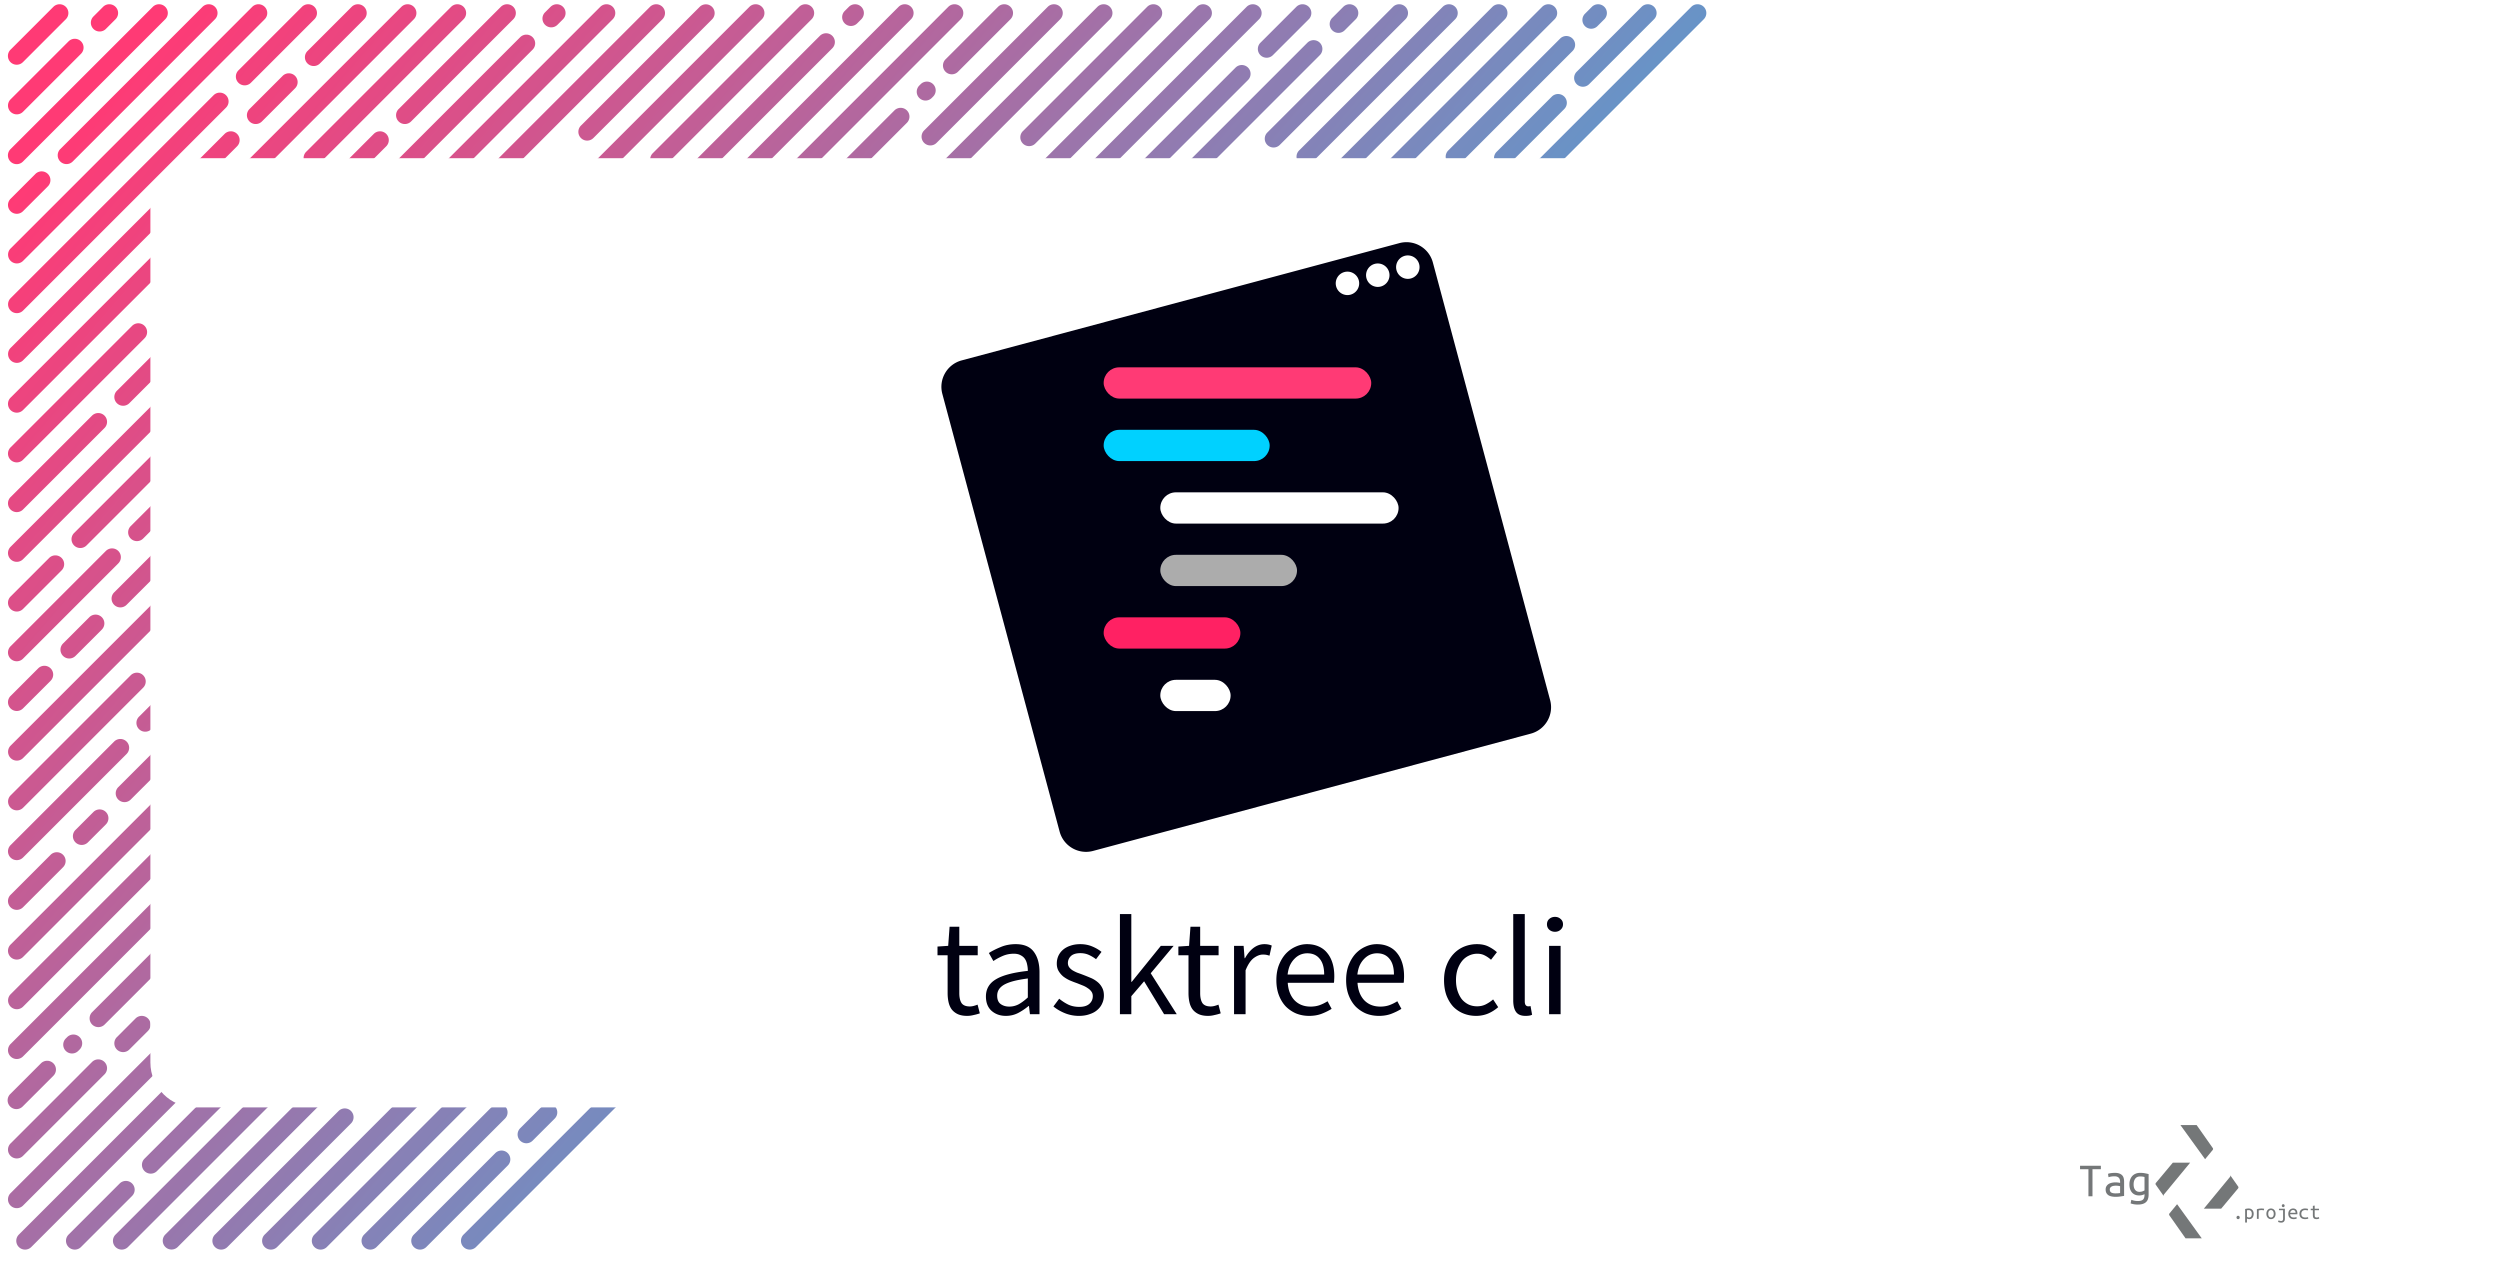 <svg width="1280" height="647" fill="none" xmlns="http://www.w3.org/2000/svg"><g clip-path="url(#a)"><g filter="url(#b)"><path d="M646.877 67.843a4.5 4.5 0 0 0 6.364 6.364L717.587 9.86a4.5 4.5 0 0 0-6.364-6.364l-64.346 64.347Z" fill="url(#c)"/><path d="M663.14 83.4a4.5 4.5 0 0 1 0-6.365l73.539-73.539a4.5 4.5 0 0 1 6.364 6.364L669.504 83.4a4.5 4.5 0 0 1-6.364 0Z" fill="url(#d)"/><path d="M3.41 76.328a4.5 4.5 0 1 0 6.363 6.364L82.606 9.86a4.5 4.5 0 0 0-6.364-6.364L3.41 76.328Z" fill="url(#e)"/><path d="M133.517 3.496a4.5 4.5 0 0 0-6.364 0L3.41 127.24a4.5 4.5 0 0 0 6.363 6.364L133.517 9.86a4.5 4.5 0 0 0 0-6.364Z" fill="url(#f)"/><path d="M45.836 8.446A4.5 4.5 0 0 0 52.2 14.81l4.95-4.95a4.5 4.5 0 1 0-6.364-6.364l-4.95 4.95Z" fill="url(#g)"/><path d="M25.33 3.496a4.5 4.5 0 0 1 6.364 6.364L9.774 31.78a4.5 4.5 0 1 1-6.364-6.363l21.92-21.92Z" fill="url(#h)"/><path d="M3.41 178.152a4.5 4.5 0 0 0 6.363 6.364L119.375 74.914a4.5 4.5 0 0 0-6.364-6.364L3.409 178.152Z" fill="url(#i)"/><path d="M3.41 108.148a4.5 4.5 0 0 1 0-6.364l12.727-12.728a4.5 4.5 0 1 1 6.364 6.364L9.773 108.148a4.5 4.5 0 0 1-6.363 0Z" fill="url(#j)"/><path d="M108.061 3.496a4.5 4.5 0 0 0-6.364 0L28.865 76.328a4.5 4.5 0 1 0 6.364 6.364L108.061 9.86a4.499 4.499 0 0 0 0-6.364Z" fill="url(#k)"/><path d="M120.082 36.023a4.5 4.5 0 0 0 6.364 6.364L158.973 9.86a4.5 4.5 0 0 0-6.364-6.364l-32.527 32.527Z" fill="url(#l)"/><path d="M3.41 57.236a4.5 4.5 0 0 1 0-6.364l29.698-29.698a4.5 4.5 0 0 1 6.364 6.364L9.773 57.236a4.5 4.5 0 0 1-6.363 0Z" fill="url(#m)"/><path d="M184.429 3.496a4.5 4.5 0 0 1 0 6.364l-22.628 22.628a4.5 4.5 0 0 1-6.364-6.364l22.628-22.628a4.5 4.5 0 0 1 6.364 0Z" fill="url(#n)"/><path d="M125.739 62.186a4.5 4.5 0 0 1 0-6.364l16.971-16.97a4.499 4.499 0 1 1 6.363 6.364l-16.97 16.97a4.5 4.5 0 0 1-6.364 0Z" fill="url(#o)"/><path d="M65.635 166.838a4.5 4.5 0 0 1 6.364 6.364L9.773 235.427a4.5 4.5 0 0 1-6.364-6.364l62.226-62.225Z" fill="url(#p)"/><path d="M3.41 286.339a4.5 4.5 0 0 1 0-6.364L264.331 19.053a4.5 4.5 0 0 1 6.364 6.364L9.773 286.339a4.5 4.5 0 0 1-6.364 0Z" fill="url(#q)"/><path d="M279.888 3.496a4.5 4.5 0 0 1 6.364 6.364l-2.828 2.829a4.5 4.5 0 0 1-6.364-6.364l2.828-2.829Z" fill="url(#r)"/><path d="M3.41 260.883a4.5 4.5 0 0 1 0-6.364L45.128 212.8a4.5 4.5 0 0 1 6.364 6.364l-41.72 41.719a4.499 4.499 0 0 1-6.364 0Z" fill="url(#s)"/><path d="M189.379 68.55a4.5 4.5 0 1 1 6.364 6.364L64.221 206.436a4.5 4.5 0 0 1-6.364-6.364L189.379 68.55Z" fill="url(#t)"/><path d="M235.34 3.496a4.499 4.499 0 0 0-6.363 0L154.73 77.743a4.5 4.5 0 0 0 6.364 6.363L235.34 9.86a4.499 4.499 0 0 0 0-6.364Z" fill="url(#u)"/><path d="M202.106 55.822a4.5 4.5 0 0 0 6.364 6.364L260.796 9.86a4.5 4.5 0 0 0-6.364-6.364l-52.326 52.326Z" fill="url(#v)"/><path d="M295.445 70.671a4.499 4.499 0 0 1 0-6.364l60.811-60.81a4.5 4.5 0 0 1 6.364 6.363l-60.811 60.811a4.5 4.5 0 0 1-6.364 0Z" fill="url(#w)"/><path d="M3.41 381.798a4.5 4.5 0 0 0 6.363 6.364L388.076 9.86a4.5 4.5 0 0 0-6.364-6.364L3.409 381.798Z" fill="url(#x)"/><path d="M424.138 18.346a4.5 4.5 0 0 0-6.364 0L69.17 366.949a4.5 4.5 0 0 0 6.364 6.364L424.138 24.71a4.5 4.5 0 0 0 0-6.364Z" fill="url(#y)"/><path d="M3.41 407.254a4.5 4.5 0 0 0 6.363 6.364L71.292 352.1a4.5 4.5 0 1 0-6.364-6.364L3.409 407.254Z" fill="url(#z)"/><path d="M56.443 309.674a4.5 4.5 0 0 1 0-6.364l19.091-19.092a4.5 4.5 0 1 1 6.364 6.364l-19.092 19.092a4.5 4.5 0 0 1-6.363 0Z" fill="url(#A)"/><path d="M107.354 48.751a4.5 4.5 0 1 1 6.364 6.364L9.773 159.06a4.5 4.5 0 0 1-6.363-6.364L107.354 48.751Z" fill="url(#B)"/><path d="M3.41 362.707a4.5 4.5 0 0 1 0-6.364L17.551 342.2a4.5 4.5 0 0 1 6.364 6.364L9.773 362.707a4.5 4.5 0 0 1-6.364 0Z" fill="url(#C)"/><path d="M52.2 282.096a4.5 4.5 0 0 1 6.364 6.364l-48.79 48.791a4.5 4.5 0 0 1-6.365-6.364l48.79-48.791Z" fill="url(#D)"/><path d="M3.41 311.795a4.5 4.5 0 0 1 0-6.364l19.799-19.799a4.5 4.5 0 0 1 6.363 6.364L9.773 311.795a4.5 4.5 0 0 1-6.364 0Z" fill="url(#E)"/><path d="M438.987 3.496a4.499 4.499 0 0 1 0 6.364l-2.121 2.122a4.5 4.5 0 0 1-6.364-6.364l2.121-2.122a4.5 4.5 0 0 1 6.364 0Z" fill="url(#F)"/><path d="M3.41 439.074a4.5 4.5 0 0 1 0-6.364l53.032-53.033a4.5 4.5 0 0 1 6.364 6.364L9.773 439.074a4.5 4.5 0 0 1-6.364 0Z" fill="url(#G)"/><path d="M30.28 329.473a4.499 4.499 0 1 0 6.364 6.363l13.434-13.435a4.5 4.5 0 1 0-6.363-6.364l-13.436 13.436Z" fill="url(#H)"/><path d="M413.531 3.496a4.5 4.5 0 0 0-6.364 0L332.214 78.45a4.5 4.5 0 0 0 6.364 6.364L413.531 9.86a4.499 4.499 0 0 0 0-6.364Z" fill="url(#I)"/><path d="M23.916 437.66a4.5 4.5 0 1 1 6.364 6.364L9.772 464.53a4.5 4.5 0 0 1-6.364-6.364l20.507-20.506Z" fill="url(#J)"/><path d="M36.644 431.296a4.5 4.5 0 0 1 0-6.364l9.192-9.192a4.5 4.5 0 0 1 6.364 6.364l-9.193 9.192a4.5 4.5 0 0 1-6.363 0Z" fill="url(#K)"/><path d="M58.564 403.012a4.5 4.5 0 0 0 6.364 6.364L464.443 9.86a4.5 4.5 0 0 0-6.364-6.364L58.564 403.012Z" fill="url(#L)"/><path d="M540.811 3.496a4.5 4.5 0 0 0-6.364 0l-63.286 63.286a4.5 4.5 0 1 0 6.364 6.364L540.811 9.86a4.5 4.5 0 0 0 0-6.364Z" fill="url(#M)"/><path d="M521.719 67.136a4.5 4.5 0 0 0 6.364 6.364l63.639-63.64a4.5 4.5 0 0 0-6.364-6.364l-63.639 63.64Z" fill="url(#N)"/><path d="M33.108 638.478a4.5 4.5 0 0 1 0-6.364l26.163-26.163a4.5 4.5 0 0 1 6.364 6.364l-26.163 26.163a4.5 4.5 0 0 1-6.364 0Z" fill="url(#O)"/><path d="M171.347 568.828a4.5 4.5 0 0 1 6.364 6.364l-63.286 63.286a4.5 4.5 0 0 1-6.364-6.364l63.286-63.286Z" fill="url(#P)"/><path d="M680.111 15.517a4.499 4.499 0 0 1 0-6.364l5.657-5.657a4.5 4.5 0 0 1 6.364 6.364l-5.657 5.657a4.5 4.5 0 0 1-6.364 0Z" fill="url(#Q)"/><path d="M157.559 557.161a4.5 4.5 0 0 1 6.364 6.364l-74.954 74.953a4.5 4.5 0 0 1-6.363-6.364l74.953-74.953Z" fill="url(#R)"/><path d="M815.875 13.396a4.5 4.5 0 0 1-6.364-6.364l3.536-3.536a4.5 4.5 0 0 1 6.364 6.364l-3.536 3.536Z" fill="url(#S)"/><path d="M739.508 77.035a4.5 4.5 0 1 0 6.364 6.364l57.275-57.275a4.5 4.5 0 0 0-6.364-6.364l-57.275 57.275Z" fill="url(#T)"/><path d="M184.429 638.478a4.499 4.499 0 0 1 0-6.364l65.761-65.761a4.5 4.5 0 0 1 6.364 6.364l-65.761 65.761a4.499 4.499 0 0 1-6.364 0Z" fill="url(#U)"/><path d="M764.256 77.743a4.5 4.5 0 0 0 6.364 6.364l28.285-28.285a4.5 4.5 0 0 0-6.364-6.364l-28.285 28.285Z" fill="url(#V)"/><path d="M870.322 9.86a4.5 4.5 0 0 0-6.364-6.364L235.34 632.114a4.5 4.5 0 0 0 6.364 6.364L870.322 9.86Z" fill="url(#W)"/><path d="M805.269 36.73a4.5 4.5 0 0 0 6.364 6.364L844.867 9.86a4.5 4.5 0 0 0-6.364-6.364L805.269 36.73Z" fill="url(#X)"/><path d="M3.218 566.545a4.5 4.5 0 0 1 0-6.364l15.748-15.748a4.5 4.5 0 0 1 6.364 6.364L9.582 566.545a4.5 4.5 0 0 1-6.364 0Z" fill="url(#Y)"/><path d="M3.41 591.809a4.5 4.5 0 0 0 6.363 0l41.72-41.719a4.5 4.5 0 1 0-6.364-6.364l-41.72 41.719a4.5 4.5 0 0 0 0 6.364Z" fill="url(#Z)"/><path d="M38.765 537.362a4.5 4.5 0 1 0-6.364-6.364l-.707.707a4.5 4.5 0 1 0 6.364 6.364l.707-.707Z" fill="url(#aa)"/><path d="M475.757 43.094a4.5 4.5 0 0 1 0 6.364l-.707.707a4.5 4.5 0 1 1-6.364-6.364l.707-.707a4.5 4.5 0 0 1 6.364 0Z" fill="url(#ab)"/><path d="M515.355 3.496a4.5 4.5 0 0 0-6.364 0l-26.87 26.87a4.5 4.5 0 1 0 6.364 6.364l26.87-26.87a4.5 4.5 0 0 0 0-6.364Z" fill="url(#ac)"/><path d="M67.403 521.452a4.5 4.5 0 0 1 6.364 6.364l-9.546 9.546a4.5 4.5 0 0 1-6.364-6.364l9.546-9.546Z" fill="url(#ad)"/><path d="M264.332 584.031a4.5 4.5 0 0 1 0-6.364l11.314-11.314a4.5 4.5 0 0 1 6.364 6.364l-11.314 11.314a4.5 4.5 0 0 1-6.364 0Z" fill="url(#ae)"/><path d="M251.604 590.395a4.5 4.5 0 0 1 6.364 6.364l-41.719 41.719a4.499 4.499 0 0 1-6.364 0 4.499 4.499 0 0 1 0-6.364l41.719-41.719Z" fill="url(#af)"/><path d="M3.41 540.897a4.5 4.5 0 0 1 0-6.364l73.539-73.539a4.5 4.5 0 0 1 6.364 6.364l-73.54 73.539a4.499 4.499 0 0 1-6.364 0Z" fill="url(#ag)"/><path d="M661.726 3.496a4.5 4.5 0 0 1 6.364 6.364l-18.385 18.385a4.5 4.5 0 1 1-6.364-6.364l18.385-18.385Z" fill="url(#ah)"/><path d="M209.885 3.496a4.5 4.5 0 0 0-6.364 0L3.409 203.608a4.499 4.499 0 0 0 0 6.363 4.499 4.499 0 0 0 6.364 0L209.885 9.861a4.5 4.5 0 0 0 0-6.365Z" fill="url(#ai)"/><path d="M337.164 3.496a4.5 4.5 0 0 0-6.364 0L64.928 269.368a4.5 4.5 0 1 0 6.364 6.364L337.164 9.86a4.5 4.5 0 0 0 0-6.364Z" fill="url(#aj)"/><path d="M35.936 279.268a4.5 4.5 0 0 1 0-6.364L305.344 3.496a4.5 4.5 0 0 1 6.364 6.364L42.3 279.268a4.5 4.5 0 0 1-6.364 0Z" fill="url(#ak)"/><path d="M3.41 489.986a4.5 4.5 0 0 1 0-6.364L483.534 3.496a4.5 4.5 0 0 1 6.364 6.364L9.773 489.986a4.5 4.5 0 0 1-6.364 0Z" fill="url(#al)"/><path d="M3.41 509.078a4.5 4.5 0 0 0 6.363 6.364L462.322 62.893a4.5 4.5 0 0 0-6.364-6.364L3.409 509.078Z" fill="url(#am)"/><path d="M45.195 518.204a4.5 4.5 0 1 0 6.364 6.364L566.266 9.86a4.499 4.499 0 0 0 0-6.364 4.499 4.499 0 0 0-6.363 0L45.195 518.204Z" fill="url(#an)"/><path d="M9.773 617.265a4.5 4.5 0 0 1-6.364-6.364L610.814 3.496a4.5 4.5 0 0 1 6.364 6.364L9.773 617.265Z" fill="url(#ao)"/><path d="M636.27 3.496a4.5 4.5 0 0 1 6.364 6.364L14.016 638.478a4.5 4.5 0 0 1-6.364-6.364L636.27 3.496Z" fill="url(#ap)"/><path d="M71.999 599.587a4.5 4.5 0 0 1 0-6.364L630.613 34.609a4.5 4.5 0 1 1 6.364 6.364L78.363 599.587a4.499 4.499 0 0 1-6.364 0Z" fill="url(#aq)"/><path d="M57.15 638.478a4.5 4.5 0 0 0 6.364 0L673.747 28.245a4.5 4.5 0 0 0-6.364-6.364L57.15 632.114a4.5 4.5 0 0 0 0 6.364Z" fill="url(#ar)"/><path d="M762.135 3.496a4.5 4.5 0 0 1 6.364 6.364L139.881 638.478a4.5 4.5 0 0 1-6.364-6.364L762.135 3.496Z" fill="url(#as)"/><path d="M793.955 3.496a4.5 4.5 0 0 0-6.364 0L158.973 632.114a4.5 4.5 0 0 0 6.364 6.364L793.955 9.86a4.5 4.5 0 0 0 0-6.364Z" fill="url(#at)"/></g><g filter="url(#au)"><path d="M75 100c0-12.703 10.297-23 23-23h1084c12.7 0 23 10.297 23 23v440c0 12.703-10.3 23-23 23H98c-12.703 0-23-10.297-23-23V100Z" fill="#fff"/></g><g filter="url(#av)"><path d="m1138.97 595.838-8.3-11.814h-8.3l12.64 17.478 3.89-4.721a.818.818 0 0 0 .07-.943Z" fill="#747778"/></g><g filter="url(#aw)"><path d="M1142.89 602.488a.813.813 0 0 0 .04-1.001l-4.11-5.838c.18.296.15.675-.07.943l-13.39 16.249h8.87l8.66-10.353Z" fill="#747778"/></g><g filter="url(#ax)"><path d="m1104.7 606.214 8.3 11.814h8.3l-12.63-17.479-3.89 4.722a.837.837 0 0 0-.08.943Z" fill="#747778"/></g><g filter="url(#ay)"><path d="M1100.83 599.636a.812.812 0 0 0-.04 1l4.11 5.839a.82.82 0 0 1 .07-.944l13.39-16.249h-8.87l-8.66 10.354Z" fill="#747778"/></g><g filter="url(#az)" fill="#747778"><path d="M1143.74 617.353c0 .224-.08.423-.23.595a.75.75 0 0 1-.59.258c-.26 0-.46-.086-.61-.258a.875.875 0 0 1-.22-.595c0-.232.07-.434.22-.606s.35-.258.61-.258c.24 0 .44.086.59.258.15.172.23.374.23.606Z"/><path fill-rule="evenodd" clip-rule="evenodd" d="M1150.88 615.479c0 .396-.06.763-.16 1.099-.1.33-.24.614-.44.853-.19.24-.42.427-.69.562-.28.134-.6.202-.95.202-.27 0-.52-.034-.73-.101a1.609 1.609 0 0 1-.47-.225v2.054h-.93v-6.902c.2-.06.46-.12.77-.18.33-.06.69-.09 1.1-.09.38 0 .72.064 1.03.191.3.127.56.311.78.55.22.232.39.516.51.853.12.337.18.715.18 1.134Zm-.96 0c0-.606-.14-1.074-.42-1.403a1.405 1.405 0 0 0-1.12-.505c-.25 0-.45.011-.6.033-.14.023-.26.049-.34.079v3.288c.11.097.26.187.46.27.2.082.41.123.63.123.25 0 .46-.049.63-.146.18-.097.32-.228.44-.393.11-.172.19-.37.24-.594.06-.232.08-.483.08-.752Z"/><path d="M1152.53 618.071v-4.927a7.044 7.044 0 0 1 2.99-.359c.22.015.46.053.72.112l-.17.82a3.324 3.324 0 0 0-.64-.124 5.293 5.293 0 0 0-1.98.157v4.321h-.92Z"/><path fill-rule="evenodd" clip-rule="evenodd" d="M1162.1 615.467c0 .412-.06.786-.18 1.123-.11.329-.27.613-.48.853-.21.239-.46.426-.75.561-.29.127-.61.191-.96.191-.33 0-.65-.064-.94-.191a2.32 2.32 0 0 1-.74-.561c-.21-.24-.38-.524-.49-.853a3.33 3.33 0 0 1-.17-1.123c0-.411.05-.785.17-1.122.11-.337.28-.621.49-.853.21-.239.46-.423.74-.55.29-.134.61-.202.94-.202.35 0 .67.068.96.202.29.127.54.311.75.55.21.232.37.516.48.853.12.337.18.711.18 1.122Zm-.95 0c0-.591-.13-1.055-.38-1.391a1.23 1.23 0 0 0-1.04-.516c-.42 0-.76.172-1.02.516-.25.336-.37.8-.37 1.391 0 .584.12 1.048.37 1.392.26.337.6.505 1.02.505.44 0 .78-.168 1.04-.505.25-.344.38-.808.38-1.392Z"/><path d="M1166.01 612.056c-.2 0-.37-.068-.51-.202-.14-.135-.21-.318-.21-.55 0-.232.07-.415.21-.55a.707.707 0 0 1 .51-.202c.2 0 .37.067.5.202.14.135.22.318.22.55 0 .232-.08.415-.22.55a.672.672 0 0 1-.5.202Zm-2.18 1.582v-.774h3.03v5.151c0 .359-.05.662-.16.909a1.524 1.524 0 0 1-.98.954c-.22.067-.45.101-.7.101-.28 0-.57-.03-.86-.09-.29-.06-.56-.153-.81-.28l.28-.786c.18.09.39.165.62.224.23.068.45.101.66.101.3 0 .54-.078.74-.235.19-.15.29-.445.29-.887v-4.388h-2.11Z"/><path fill-rule="evenodd" clip-rule="evenodd" d="M1171.07 612.74c.7 0 1.25.221 1.63.662.38.434.57 1.096.57 1.987v.325h-3.73c.04.539.22.95.53 1.235.32.277.77.415 1.35.415.33 0 .61-.026.84-.079.23-.052.41-.108.53-.168l.12.786c-.11.06-.31.123-.61.191-.29.067-.62.101-.98.101-.45 0-.85-.068-1.19-.202a2.358 2.358 0 0 1-.84-.573c-.23-.239-.4-.524-.51-.853a3.479 3.479 0 0 1-.17-1.088c0-.464.07-.868.21-1.212.15-.345.33-.629.57-.853.23-.225.49-.393.78-.505.29-.113.59-.169.9-.169Zm1.26 2.222c0-.441-.12-.789-.35-1.043-.23-.262-.54-.393-.92-.393-.22 0-.42.041-.6.123-.17.083-.32.191-.45.326-.12.134-.22.288-.3.46-.07.172-.12.348-.14.527h2.76Z"/><path d="M1174.33 615.479c0-.472.07-.88.22-1.224a2.36 2.36 0 0 1 1.53-1.346c.35-.113.72-.169 1.12-.169.25 0 .5.019.75.056.26.03.52.09.81.18l-.21.797c-.25-.09-.48-.146-.69-.169a4.21 4.21 0 0 0-.62-.044c-.27 0-.52.037-.76.112-.24.067-.45.179-.63.336-.17.15-.31.348-.41.595-.11.24-.16.531-.16.876 0 .329.05.613.15.853.09.231.23.426.4.583.18.15.39.262.64.337.25.075.52.112.82.112.24 0 .47-.011.68-.034.23-.03.47-.089.73-.179l.14.774c-.26.097-.53.165-.8.202-.27.045-.56.068-.87.068-.42 0-.81-.057-1.16-.169-.35-.12-.64-.292-.9-.516a2.289 2.289 0 0 1-.58-.842c-.14-.344-.2-.74-.2-1.189Zm7.79-2.615h2.2v.774h-2.2v2.424c0 .262.01.475.05.64.04.164.1.299.18.404.09.097.2.165.34.202.13.037.3.056.49.056.27 0 .49-.022.65-.067.17-.045.32-.105.47-.18l.14.786c-.11.045-.27.104-.51.179-.22.075-.5.113-.84.113-.39 0-.71-.045-.95-.135-.25-.09-.44-.225-.59-.404a1.8 1.8 0 0 1-.28-.662c-.05-.27-.08-.58-.08-.932v-2.424h-1.1v-.774h1.1v-1.459l.93-.157v1.616Z"/></g><g filter="url(#aA)" fill="#747778"><path d="M1072.64 590.867v1.768h-4.29v13.863h-2.07v-13.863h-4.3v-1.768h10.66Z"/><path fill-rule="evenodd" clip-rule="evenodd" d="M1079.87 594.503c.87 0 1.6.11 2.19.329.61.218 1.1.521 1.47.909.37.387.63.858.78 1.414.15.555.23 1.161.23 1.818v7.323c-.49.084-1.14.185-1.95.303-.79.117-1.6.176-2.45.176-.64 0-1.26-.059-1.86-.176a4.818 4.818 0 0 1-1.62-.556 3.32 3.32 0 0 1-1.14-1.161c-.28-.489-.43-1.112-.43-1.869 0-.673.15-1.237.43-1.692.31-.471.68-.85 1.14-1.136.47-.286 1-.488 1.59-.606a8.355 8.355 0 0 1 1.82-.202c.82 0 1.63.092 2.42.278v-.581c0-.354-.04-.69-.12-1.01-.07-.337-.21-.64-.43-.909-.2-.27-.49-.48-.86-.632-.36-.168-.82-.252-1.39-.252-.72 0-1.36.05-1.89.151-.54.101-.96.202-1.24.303l-.25-1.717c.28-.134.75-.252 1.41-.353.67-.101 1.39-.152 2.15-.152Zm.2 10.505c.52 0 .98-.017 1.39-.051.42-.033.76-.075 1.03-.126v-3.485a5.872 5.872 0 0 0-.98-.202c-.37-.05-.77-.075-1.19-.075-.39 0-.77.033-1.14.101-.37.05-.69.151-.98.303-.29.151-.52.353-.71.606-.18.235-.28.538-.28.909 0 .757.26 1.288.76 1.591.52.286 1.22.429 2.1.429Zm14.92.404c-.23.134-.59.278-1.08.429-.49.152-1.05.227-1.69.227-.69 0-1.34-.109-1.95-.328a4.558 4.558 0 0 1-1.56-1.035 5.19 5.19 0 0 1-1.06-1.768c-.26-.724-.38-1.574-.38-2.55 0-.859.11-1.642.35-2.349.25-.723.61-1.346 1.06-1.868a4.76 4.76 0 0 1 1.72-1.212c.67-.303 1.44-.455 2.3-.455 1.01 0 1.87.076 2.57.228.73.134 1.33.269 1.82.404v10.454c0 1.818-.46 3.131-1.39 3.939-.91.808-2.29 1.212-4.14 1.212-.76 0-1.45-.059-2.07-.177-.61-.118-1.15-.261-1.62-.429l.38-1.844c.44.186.94.337 1.49.455.57.118 1.2.177 1.87.177 1.21 0 2.08-.244 2.6-.733.52-.488.78-1.279.78-2.373v-.404Zm0-8.788c-.2-.067-.48-.126-.83-.176-.35-.068-.83-.101-1.44-.101-1.08 0-1.9.37-2.47 1.111-.56.74-.84 1.725-.84 2.954 0 .673.08 1.254.23 1.742.17.472.39.867.66 1.187.28.303.6.53.96.682.35.135.73.202 1.13.202.53 0 1.01-.076 1.47-.227.47-.152.85-.329 1.13-.531v-6.843Z"/></g></g><path d="M490.44 519.264c1.296.576 2.88.864 4.752.864 1.104 0 2.208-.144 3.312-.432a25.104 25.104 0 0 0 3.168-.864l-1.152-4.464c-.576.24-1.224.456-1.944.648a7.85 7.85 0 0 1-2.016.288c-2.016 0-3.432-.576-4.248-1.728-.768-1.2-1.152-2.88-1.152-5.04v-19.44h9.432v-4.824h-9.432v-9.792h-4.968l-.72 9.792-5.472.36v4.464h5.184v19.368c0 1.728.168 3.312.504 4.752.336 1.44.888 2.664 1.656 3.672.816 1.008 1.848 1.8 3.096 2.376Z" fill="#001"/><path fill-rule="evenodd" clip-rule="evenodd" d="M507.677 517.536c1.968 1.728 4.416 2.592 7.344 2.592 2.208 0 4.272-.48 6.192-1.44a31.103 31.103 0 0 0 5.4-3.6h.216l.504 4.176h4.896v-21.456c0-4.368-.96-7.848-2.88-10.44-1.92-2.64-5.016-3.96-9.288-3.96-2.832 0-5.424.504-7.776 1.512-2.352.96-4.344 1.968-5.976 3.024l2.304 4.104c1.392-.96 2.976-1.824 4.752-2.592 1.776-.768 3.672-1.152 5.688-1.152 1.44 0 2.616.264 3.528.792.96.48 1.704 1.128 2.232 1.944.528.816.888 1.752 1.08 2.808.24 1.056.36 2.136.36 3.24-7.488.816-12.936 2.256-16.344 4.32-3.408 2.016-5.112 4.944-5.112 8.784 0 3.168.96 5.616 2.88 7.344Zm13.824-3.312a10.216 10.216 0 0 1-4.752 1.152c-1.728 0-3.192-.432-4.392-1.296-1.2-.864-1.8-2.304-1.8-4.32 0-1.104.264-2.112.792-3.024.576-.96 1.464-1.8 2.664-2.52 1.248-.72 2.856-1.344 4.824-1.872 2.016-.528 4.488-.984 7.416-1.368v9.72c-1.68 1.536-3.264 2.712-4.752 3.528Z" fill="#001"/><path d="M545.255 518.76a18.83 18.83 0 0 0 7.127 1.368c2.065 0 3.889-.288 5.472-.864 1.632-.528 2.976-1.272 4.032-2.232 1.104-.96 1.921-2.064 2.448-3.312.577-1.248.864-2.592.864-4.032 0-1.632-.336-3.024-1.008-4.176a8.887 8.887 0 0 0-2.448-2.88 13.599 13.599 0 0 0-3.456-2.016 121.093 121.093 0 0 0-3.744-1.512 115.197 115.197 0 0 0-2.952-1.08 19.378 19.378 0 0 1-2.448-1.224c-.72-.48-1.296-1.008-1.728-1.584-.432-.624-.648-1.344-.648-2.16 0-1.344.505-2.52 1.512-3.528 1.056-1.008 2.688-1.512 4.896-1.512 1.536 0 2.952.288 4.248.864a18.816 18.816 0 0 1 3.745 2.232l2.807-3.744c-1.344-1.104-2.952-2.04-4.823-2.808-1.825-.768-3.841-1.152-6.049-1.152-1.872 0-3.552.264-5.04.792-1.488.48-2.76 1.176-3.816 2.088a9.207 9.207 0 0 0-2.376 3.168c-.527 1.2-.792 2.496-.792 3.888 0 1.488.313 2.76.937 3.816a10.996 10.996 0 0 0 2.376 2.808 17.977 17.977 0 0 0 3.383 2.016 60.117 60.117 0 0 0 3.744 1.44l2.88 1.152c.961.384 1.8.84 2.52 1.368a6.494 6.494 0 0 1 1.873 1.728c.48.672.719 1.464.719 2.376 0 1.536-.576 2.832-1.728 3.888-1.152 1.056-2.88 1.584-5.183 1.584-2.113 0-3.984-.384-5.617-1.152-1.584-.768-3.143-1.776-4.68-3.024l-2.952 3.96c1.681 1.392 3.648 2.544 5.905 3.456ZM573.403 468v51.264h5.831v-9.216l6.552-7.632 10.224 16.848h6.48l-13.319-20.952 11.735-14.04h-6.552l-14.903 18.432h-.217V468h-5.831Zm40.365 51.264c1.296.576 2.88.864 4.752.864 1.104 0 2.208-.144 3.312-.432a25.104 25.104 0 0 0 3.168-.864l-1.152-4.464c-.576.24-1.224.456-1.944.648a7.85 7.85 0 0 1-2.016.288c-2.016 0-3.432-.576-4.248-1.728-.768-1.2-1.152-2.88-1.152-5.04v-19.44h9.432v-4.824h-9.432v-9.792h-4.968l-.72 9.792-5.472.36v4.464h5.184v19.368c0 1.728.168 3.312.504 4.752.336 1.44.888 2.664 1.656 3.672.816 1.008 1.848 1.8 3.096 2.376Zm18.064-34.992v34.992h5.904V496.8c1.2-2.976 2.592-5.064 4.176-6.264 1.632-1.2 3.192-1.8 4.68-1.8.72 0 1.32.048 1.8.144.48.096 1.008.24 1.584.432l1.152-5.184c-1.104-.48-2.352-.72-3.744-.72-2.016 0-3.888.648-5.616 1.944-1.68 1.296-3.12 3.048-4.32 5.256h-.216l-.504-6.336h-4.896Z" fill="#001"/><path fill-rule="evenodd" clip-rule="evenodd" d="M663.65 518.904c2.064.816 4.272 1.224 6.624 1.224 2.4 0 4.536-.36 6.408-1.08 1.872-.72 3.576-1.56 5.112-2.52l-2.088-3.888a21.704 21.704 0 0 1-4.104 2.016c-1.392.48-2.928.72-4.608.72-3.36 0-6.096-1.08-8.208-3.24-2.064-2.208-3.216-5.184-3.456-8.928h23.616a7.03 7.03 0 0 0 .144-1.512c.048-.624.072-1.248.072-1.872 0-2.496-.312-4.752-.936-6.768-.624-2.016-1.536-3.744-2.736-5.184-1.152-1.44-2.616-2.544-4.392-3.312-1.728-.768-3.696-1.152-5.904-1.152-2.016 0-3.96.432-5.832 1.296-1.872.816-3.552 2.016-5.04 3.6-1.44 1.584-2.616 3.528-3.528 5.832-.864 2.256-1.296 4.824-1.296 7.704s.432 5.448 1.296 7.704c.864 2.256 2.04 4.176 3.528 5.76a16.85 16.85 0 0 0 5.328 3.6Zm14.328-19.944h-18.72c.192-1.728.576-3.264 1.152-4.608.624-1.344 1.392-2.472 2.304-3.384.912-.96 1.92-1.68 3.024-2.16a9.27 9.27 0 0 1 3.6-.72c2.736 0 4.848.936 6.336 2.808 1.536 1.824 2.304 4.512 2.304 8.064Zm21.391 19.944c2.064.816 4.272 1.224 6.624 1.224 2.4 0 4.536-.36 6.408-1.08 1.872-.72 3.576-1.56 5.112-2.52l-2.088-3.888a21.704 21.704 0 0 1-4.104 2.016c-1.392.48-2.928.72-4.608.72-3.36 0-6.096-1.08-8.208-3.24-2.064-2.208-3.216-5.184-3.456-8.928h23.616a7.03 7.03 0 0 0 .144-1.512c.048-.624.072-1.248.072-1.872 0-2.496-.312-4.752-.936-6.768-.624-2.016-1.536-3.744-2.736-5.184-1.152-1.44-2.616-2.544-4.392-3.312-1.728-.768-3.696-1.152-5.904-1.152-2.016 0-3.96.432-5.832 1.296-1.872.816-3.552 2.016-5.04 3.6-1.44 1.584-2.616 3.528-3.528 5.832-.864 2.256-1.296 4.824-1.296 7.704s.432 5.448 1.296 7.704c.864 2.256 2.04 4.176 3.528 5.76a16.85 16.85 0 0 0 5.328 3.6Zm14.328-19.944h-18.72c.192-1.728.576-3.264 1.152-4.608.624-1.344 1.392-2.472 2.304-3.384.912-.96 1.92-1.68 3.024-2.16a9.27 9.27 0 0 1 3.6-.72c2.736 0 4.848.936 6.336 2.808 1.536 1.824 2.304 4.512 2.304 8.064Z" fill="#001"/><path d="M749.286 518.904c2.016.816 4.176 1.224 6.48 1.224 2.112 0 4.128-.384 6.048-1.152a19.429 19.429 0 0 0 5.256-3.312l-2.592-3.96c-1.104.96-2.352 1.8-3.744 2.52-1.344.672-2.832 1.008-4.464 1.008-1.584 0-3.048-.312-4.392-.936a10.651 10.651 0 0 1-3.456-2.736c-.912-1.2-1.632-2.616-2.16-4.248-.528-1.632-.792-3.456-.792-5.472 0-2.016.264-3.84.792-5.472.576-1.68 1.344-3.12 2.304-4.32.96-1.2 2.112-2.112 3.456-2.736 1.344-.672 2.808-1.008 4.392-1.008 1.392 0 2.64.288 3.744.864a14.462 14.462 0 0 1 3.24 2.232l3.024-3.888c-1.248-1.104-2.688-2.064-4.32-2.88-1.632-.816-3.6-1.224-5.904-1.224-2.256 0-4.416.408-6.48 1.224a15.397 15.397 0 0 0-5.328 3.6c-1.536 1.584-2.76 3.528-3.672 5.832-.912 2.256-1.368 4.848-1.368 7.776 0 2.88.408 5.472 1.224 7.776.864 2.256 2.016 4.176 3.456 5.76a15.14 15.14 0 0 0 5.256 3.528Zm26.932-.792c.959 1.344 2.568 2.016 4.824 2.016.816 0 1.488-.048 2.015-.144a5.09 5.09 0 0 0 1.369-.432l-.792-4.464c-.337.096-.6.144-.792.144h-.504c-.432 0-.817-.192-1.152-.576-.337-.384-.504-1.056-.504-2.016V468h-5.904v44.208c0 2.592.48 4.56 1.44 5.904Zm16.911-33.84v34.992h5.904v-34.992h-5.904Zm.072-8.28c.816.72 1.8 1.08 2.952 1.08s2.112-.36 2.88-1.08c.816-.72 1.224-1.632 1.224-2.736 0-1.152-.408-2.064-1.224-2.736-.768-.72-1.728-1.08-2.88-1.08s-2.136.36-2.952 1.08c-.768.672-1.152 1.584-1.152 2.736 0 1.104.384 2.016 1.152 2.736Z" fill="#001"/><g filter="url(#aB)"><path fill-rule="evenodd" clip-rule="evenodd" d="M718.475 120.481c7.468-2.002 15.145 2.43 17.146 9.899l60.046 224.095c2.001 7.468-2.431 15.145-9.899 17.146l-224.095 60.046c-7.469 2.001-15.145-2.431-17.146-9.899l-60.046-224.095c-2.002-7.469 2.43-15.145 9.899-17.146l224.095-60.046Zm10.126 10.745a5.999 5.999 0 0 1-4.243 7.348 6 6 0 1 1 4.243-7.348Zm-19.698 11.489a6 6 0 1 0-3.106-11.59 6 6 0 0 0 3.106 11.59Zm-11.212-3.207a6 6 0 1 1-11.591 3.106 6 6 0 0 1 11.591-3.106Z" fill="#001"/></g><rect x="594.074" y="284.074" width="70" height="16" rx="8" fill="#ACACAC"/><rect x="565.074" y="316.074" width="70" height="16" rx="8" fill="#FF2163"/><rect x="594.074" y="348.074" width="36" height="16" rx="8" fill="#fff"/><rect x="594.074" y="252.074" width="121.996" height="16" rx="8" fill="#fff"/><rect x="565.074" y="220.074" width="85" height="16" rx="8" fill="#00D1FF"/><rect x="565.074" y="188.074" width="137" height="16" rx="8" fill="#FF3A75"/><defs><linearGradient id="c" x1="3.506" y1="2.178" x2="816.433" y2="701.934" gradientUnits="userSpaceOnUse"><stop offset=".059" stop-color="#FF3A75"/><stop offset="1" stop-color="#00D1FF"/></linearGradient><linearGradient id="d" x1="3.506" y1="2.178" x2="816.433" y2="701.934" gradientUnits="userSpaceOnUse"><stop offset=".059" stop-color="#FF3A75"/><stop offset="1" stop-color="#00D1FF"/></linearGradient><linearGradient id="e" x1="3.506" y1="2.178" x2="816.433" y2="701.934" gradientUnits="userSpaceOnUse"><stop offset=".059" stop-color="#FF3A75"/><stop offset="1" stop-color="#00D1FF"/></linearGradient><linearGradient id="f" x1="3.506" y1="2.178" x2="816.433" y2="701.934" gradientUnits="userSpaceOnUse"><stop offset=".059" stop-color="#FF3A75"/><stop offset="1" stop-color="#00D1FF"/></linearGradient><linearGradient id="g" x1="3.506" y1="2.178" x2="816.433" y2="701.934" gradientUnits="userSpaceOnUse"><stop offset=".059" stop-color="#FF3A75"/><stop offset="1" stop-color="#00D1FF"/></linearGradient><linearGradient id="h" x1="3.506" y1="2.178" x2="816.433" y2="701.934" gradientUnits="userSpaceOnUse"><stop offset=".059" stop-color="#FF3A75"/><stop offset="1" stop-color="#00D1FF"/></linearGradient><linearGradient id="i" x1="3.506" y1="2.178" x2="816.433" y2="701.934" gradientUnits="userSpaceOnUse"><stop offset=".059" stop-color="#FF3A75"/><stop offset="1" stop-color="#00D1FF"/></linearGradient><linearGradient id="j" x1="3.506" y1="2.178" x2="816.433" y2="701.934" gradientUnits="userSpaceOnUse"><stop offset=".059" stop-color="#FF3A75"/><stop offset="1" stop-color="#00D1FF"/></linearGradient><linearGradient id="k" x1="3.506" y1="2.178" x2="816.433" y2="701.934" gradientUnits="userSpaceOnUse"><stop offset=".059" stop-color="#FF3A75"/><stop offset="1" stop-color="#00D1FF"/></linearGradient><linearGradient id="l" x1="3.506" y1="2.178" x2="816.433" y2="701.934" gradientUnits="userSpaceOnUse"><stop offset=".059" stop-color="#FF3A75"/><stop offset="1" stop-color="#00D1FF"/></linearGradient><linearGradient id="m" x1="3.506" y1="2.178" x2="816.433" y2="701.934" gradientUnits="userSpaceOnUse"><stop offset=".059" stop-color="#FF3A75"/><stop offset="1" stop-color="#00D1FF"/></linearGradient><linearGradient id="n" x1="3.506" y1="2.178" x2="816.433" y2="701.934" gradientUnits="userSpaceOnUse"><stop offset=".059" stop-color="#FF3A75"/><stop offset="1" stop-color="#00D1FF"/></linearGradient><linearGradient id="o" x1="3.506" y1="2.178" x2="816.433" y2="701.934" gradientUnits="userSpaceOnUse"><stop offset=".059" stop-color="#FF3A75"/><stop offset="1" stop-color="#00D1FF"/></linearGradient><linearGradient id="p" x1="3.506" y1="2.178" x2="816.433" y2="701.934" gradientUnits="userSpaceOnUse"><stop offset=".059" stop-color="#FF3A75"/><stop offset="1" stop-color="#00D1FF"/></linearGradient><linearGradient id="q" x1="3.506" y1="2.178" x2="816.433" y2="701.934" gradientUnits="userSpaceOnUse"><stop offset=".059" stop-color="#FF3A75"/><stop offset="1" stop-color="#00D1FF"/></linearGradient><linearGradient id="r" x1="3.506" y1="2.178" x2="816.433" y2="701.934" gradientUnits="userSpaceOnUse"><stop offset=".059" stop-color="#FF3A75"/><stop offset="1" stop-color="#00D1FF"/></linearGradient><linearGradient id="s" x1="3.506" y1="2.178" x2="816.433" y2="701.934" gradientUnits="userSpaceOnUse"><stop offset=".059" stop-color="#FF3A75"/><stop offset="1" stop-color="#00D1FF"/></linearGradient><linearGradient id="t" x1="3.506" y1="2.178" x2="816.433" y2="701.934" gradientUnits="userSpaceOnUse"><stop offset=".059" stop-color="#FF3A75"/><stop offset="1" stop-color="#00D1FF"/></linearGradient><linearGradient id="u" x1="3.506" y1="2.178" x2="816.433" y2="701.934" gradientUnits="userSpaceOnUse"><stop offset=".059" stop-color="#FF3A75"/><stop offset="1" stop-color="#00D1FF"/></linearGradient><linearGradient id="v" x1="3.506" y1="2.178" x2="816.433" y2="701.934" gradientUnits="userSpaceOnUse"><stop offset=".059" stop-color="#FF3A75"/><stop offset="1" stop-color="#00D1FF"/></linearGradient><linearGradient id="w" x1="3.506" y1="2.178" x2="816.433" y2="701.934" gradientUnits="userSpaceOnUse"><stop offset=".059" stop-color="#FF3A75"/><stop offset="1" stop-color="#00D1FF"/></linearGradient><linearGradient id="x" x1="3.506" y1="2.178" x2="816.433" y2="701.934" gradientUnits="userSpaceOnUse"><stop offset=".059" stop-color="#FF3A75"/><stop offset="1" stop-color="#00D1FF"/></linearGradient><linearGradient id="y" x1="3.506" y1="2.178" x2="816.433" y2="701.934" gradientUnits="userSpaceOnUse"><stop offset=".059" stop-color="#FF3A75"/><stop offset="1" stop-color="#00D1FF"/></linearGradient><linearGradient id="z" x1="3.506" y1="2.178" x2="816.433" y2="701.934" gradientUnits="userSpaceOnUse"><stop offset=".059" stop-color="#FF3A75"/><stop offset="1" stop-color="#00D1FF"/></linearGradient><linearGradient id="A" x1="3.506" y1="2.178" x2="816.433" y2="701.934" gradientUnits="userSpaceOnUse"><stop offset=".059" stop-color="#FF3A75"/><stop offset="1" stop-color="#00D1FF"/></linearGradient><linearGradient id="B" x1="3.506" y1="2.178" x2="816.433" y2="701.934" gradientUnits="userSpaceOnUse"><stop offset=".059" stop-color="#FF3A75"/><stop offset="1" stop-color="#00D1FF"/></linearGradient><linearGradient id="C" x1="3.506" y1="2.178" x2="816.433" y2="701.934" gradientUnits="userSpaceOnUse"><stop offset=".059" stop-color="#FF3A75"/><stop offset="1" stop-color="#00D1FF"/></linearGradient><linearGradient id="D" x1="3.506" y1="2.178" x2="816.433" y2="701.934" gradientUnits="userSpaceOnUse"><stop offset=".059" stop-color="#FF3A75"/><stop offset="1" stop-color="#00D1FF"/></linearGradient><linearGradient id="E" x1="3.506" y1="2.178" x2="816.433" y2="701.934" gradientUnits="userSpaceOnUse"><stop offset=".059" stop-color="#FF3A75"/><stop offset="1" stop-color="#00D1FF"/></linearGradient><linearGradient id="F" x1="3.506" y1="2.178" x2="816.433" y2="701.934" gradientUnits="userSpaceOnUse"><stop offset=".059" stop-color="#FF3A75"/><stop offset="1" stop-color="#00D1FF"/></linearGradient><linearGradient id="G" x1="3.506" y1="2.178" x2="816.433" y2="701.934" gradientUnits="userSpaceOnUse"><stop offset=".059" stop-color="#FF3A75"/><stop offset="1" stop-color="#00D1FF"/></linearGradient><linearGradient id="H" x1="3.506" y1="2.178" x2="816.433" y2="701.934" gradientUnits="userSpaceOnUse"><stop offset=".059" stop-color="#FF3A75"/><stop offset="1" stop-color="#00D1FF"/></linearGradient><linearGradient id="I" x1="3.506" y1="2.178" x2="816.433" y2="701.934" gradientUnits="userSpaceOnUse"><stop offset=".059" stop-color="#FF3A75"/><stop offset="1" stop-color="#00D1FF"/></linearGradient><linearGradient id="J" x1="3.506" y1="2.178" x2="816.433" y2="701.934" gradientUnits="userSpaceOnUse"><stop offset=".059" stop-color="#FF3A75"/><stop offset="1" stop-color="#00D1FF"/></linearGradient><linearGradient id="K" x1="3.506" y1="2.178" x2="816.433" y2="701.934" gradientUnits="userSpaceOnUse"><stop offset=".059" stop-color="#FF3A75"/><stop offset="1" stop-color="#00D1FF"/></linearGradient><linearGradient id="L" x1="3.506" y1="2.178" x2="816.433" y2="701.934" gradientUnits="userSpaceOnUse"><stop offset=".059" stop-color="#FF3A75"/><stop offset="1" stop-color="#00D1FF"/></linearGradient><linearGradient id="M" x1="3.506" y1="2.178" x2="816.433" y2="701.934" gradientUnits="userSpaceOnUse"><stop offset=".059" stop-color="#FF3A75"/><stop offset="1" stop-color="#00D1FF"/></linearGradient><linearGradient id="N" x1="3.506" y1="2.178" x2="816.433" y2="701.934" gradientUnits="userSpaceOnUse"><stop offset=".059" stop-color="#FF3A75"/><stop offset="1" stop-color="#00D1FF"/></linearGradient><linearGradient id="O" x1="3.506" y1="2.178" x2="816.433" y2="701.934" gradientUnits="userSpaceOnUse"><stop offset=".059" stop-color="#FF3A75"/><stop offset="1" stop-color="#00D1FF"/></linearGradient><linearGradient id="P" x1="3.506" y1="2.178" x2="816.433" y2="701.934" gradientUnits="userSpaceOnUse"><stop offset=".059" stop-color="#FF3A75"/><stop offset="1" stop-color="#00D1FF"/></linearGradient><linearGradient id="Q" x1="3.506" y1="2.178" x2="816.433" y2="701.934" gradientUnits="userSpaceOnUse"><stop offset=".059" stop-color="#FF3A75"/><stop offset="1" stop-color="#00D1FF"/></linearGradient><linearGradient id="R" x1="3.506" y1="2.178" x2="816.433" y2="701.934" gradientUnits="userSpaceOnUse"><stop offset=".059" stop-color="#FF3A75"/><stop offset="1" stop-color="#00D1FF"/></linearGradient><linearGradient id="S" x1="3.506" y1="2.178" x2="816.433" y2="701.934" gradientUnits="userSpaceOnUse"><stop offset=".059" stop-color="#FF3A75"/><stop offset="1" stop-color="#00D1FF"/></linearGradient><linearGradient id="T" x1="3.506" y1="2.178" x2="816.433" y2="701.934" gradientUnits="userSpaceOnUse"><stop offset=".059" stop-color="#FF3A75"/><stop offset="1" stop-color="#00D1FF"/></linearGradient><linearGradient id="U" x1="3.506" y1="2.178" x2="816.433" y2="701.934" gradientUnits="userSpaceOnUse"><stop offset=".059" stop-color="#FF3A75"/><stop offset="1" stop-color="#00D1FF"/></linearGradient><linearGradient id="V" x1="3.506" y1="2.178" x2="816.433" y2="701.934" gradientUnits="userSpaceOnUse"><stop offset=".059" stop-color="#FF3A75"/><stop offset="1" stop-color="#00D1FF"/></linearGradient><linearGradient id="W" x1="3.506" y1="2.178" x2="816.433" y2="701.934" gradientUnits="userSpaceOnUse"><stop offset=".059" stop-color="#FF3A75"/><stop offset="1" stop-color="#00D1FF"/></linearGradient><linearGradient id="X" x1="3.506" y1="2.178" x2="816.433" y2="701.934" gradientUnits="userSpaceOnUse"><stop offset=".059" stop-color="#FF3A75"/><stop offset="1" stop-color="#00D1FF"/></linearGradient><linearGradient id="Y" x1="3.506" y1="2.178" x2="816.433" y2="701.934" gradientUnits="userSpaceOnUse"><stop offset=".059" stop-color="#FF3A75"/><stop offset="1" stop-color="#00D1FF"/></linearGradient><linearGradient id="Z" x1="3.506" y1="2.178" x2="816.433" y2="701.934" gradientUnits="userSpaceOnUse"><stop offset=".059" stop-color="#FF3A75"/><stop offset="1" stop-color="#00D1FF"/></linearGradient><linearGradient id="aa" x1="3.506" y1="2.178" x2="816.433" y2="701.934" gradientUnits="userSpaceOnUse"><stop offset=".059" stop-color="#FF3A75"/><stop offset="1" stop-color="#00D1FF"/></linearGradient><linearGradient id="ab" x1="3.506" y1="2.178" x2="816.433" y2="701.934" gradientUnits="userSpaceOnUse"><stop offset=".059" stop-color="#FF3A75"/><stop offset="1" stop-color="#00D1FF"/></linearGradient><linearGradient id="ac" x1="3.506" y1="2.178" x2="816.433" y2="701.934" gradientUnits="userSpaceOnUse"><stop offset=".059" stop-color="#FF3A75"/><stop offset="1" stop-color="#00D1FF"/></linearGradient><linearGradient id="ad" x1="3.506" y1="2.178" x2="816.433" y2="701.934" gradientUnits="userSpaceOnUse"><stop offset=".059" stop-color="#FF3A75"/><stop offset="1" stop-color="#00D1FF"/></linearGradient><linearGradient id="ae" x1="3.506" y1="2.178" x2="816.433" y2="701.934" gradientUnits="userSpaceOnUse"><stop offset=".059" stop-color="#FF3A75"/><stop offset="1" stop-color="#00D1FF"/></linearGradient><linearGradient id="af" x1="3.506" y1="2.178" x2="816.433" y2="701.934" gradientUnits="userSpaceOnUse"><stop offset=".059" stop-color="#FF3A75"/><stop offset="1" stop-color="#00D1FF"/></linearGradient><linearGradient id="ag" x1="3.506" y1="2.178" x2="816.433" y2="701.934" gradientUnits="userSpaceOnUse"><stop offset=".059" stop-color="#FF3A75"/><stop offset="1" stop-color="#00D1FF"/></linearGradient><linearGradient id="ah" x1="3.506" y1="2.178" x2="816.433" y2="701.934" gradientUnits="userSpaceOnUse"><stop offset=".059" stop-color="#FF3A75"/><stop offset="1" stop-color="#00D1FF"/></linearGradient><linearGradient id="ai" x1="3.506" y1="2.178" x2="816.433" y2="701.934" gradientUnits="userSpaceOnUse"><stop offset=".059" stop-color="#FF3A75"/><stop offset="1" stop-color="#00D1FF"/></linearGradient><linearGradient id="aj" x1="3.506" y1="2.178" x2="816.433" y2="701.934" gradientUnits="userSpaceOnUse"><stop offset=".059" stop-color="#FF3A75"/><stop offset="1" stop-color="#00D1FF"/></linearGradient><linearGradient id="ak" x1="3.506" y1="2.178" x2="816.433" y2="701.934" gradientUnits="userSpaceOnUse"><stop offset=".059" stop-color="#FF3A75"/><stop offset="1" stop-color="#00D1FF"/></linearGradient><linearGradient id="al" x1="3.506" y1="2.178" x2="816.433" y2="701.934" gradientUnits="userSpaceOnUse"><stop offset=".059" stop-color="#FF3A75"/><stop offset="1" stop-color="#00D1FF"/></linearGradient><linearGradient id="am" x1="3.506" y1="2.178" x2="816.433" y2="701.934" gradientUnits="userSpaceOnUse"><stop offset=".059" stop-color="#FF3A75"/><stop offset="1" stop-color="#00D1FF"/></linearGradient><linearGradient id="an" x1="3.506" y1="2.178" x2="816.433" y2="701.934" gradientUnits="userSpaceOnUse"><stop offset=".059" stop-color="#FF3A75"/><stop offset="1" stop-color="#00D1FF"/></linearGradient><linearGradient id="ao" x1="3.506" y1="2.178" x2="816.433" y2="701.934" gradientUnits="userSpaceOnUse"><stop offset=".059" stop-color="#FF3A75"/><stop offset="1" stop-color="#00D1FF"/></linearGradient><linearGradient id="ap" x1="3.506" y1="2.178" x2="816.433" y2="701.934" gradientUnits="userSpaceOnUse"><stop offset=".059" stop-color="#FF3A75"/><stop offset="1" stop-color="#00D1FF"/></linearGradient><linearGradient id="aq" x1="3.506" y1="2.178" x2="816.433" y2="701.934" gradientUnits="userSpaceOnUse"><stop offset=".059" stop-color="#FF3A75"/><stop offset="1" stop-color="#00D1FF"/></linearGradient><linearGradient id="ar" x1="3.506" y1="2.178" x2="816.433" y2="701.934" gradientUnits="userSpaceOnUse"><stop offset=".059" stop-color="#FF3A75"/><stop offset="1" stop-color="#00D1FF"/></linearGradient><linearGradient id="as" x1="3.506" y1="2.178" x2="816.433" y2="701.934" gradientUnits="userSpaceOnUse"><stop offset=".059" stop-color="#FF3A75"/><stop offset="1" stop-color="#00D1FF"/></linearGradient><linearGradient id="at" x1="3.506" y1="2.178" x2="816.433" y2="701.934" gradientUnits="userSpaceOnUse"><stop offset=".059" stop-color="#FF3A75"/><stop offset="1" stop-color="#00D1FF"/></linearGradient><filter id="b" x="-.1" y="-1.822" width="877.74" height="649.618" filterUnits="userSpaceOnUse" color-interpolation-filters="sRGB"><feFlood flood-opacity="0" result="BackgroundImageFix"/><feColorMatrix in="SourceAlpha" values="0 0 0 0 0 0 0 0 0 0 0 0 0 0 0 0 0 0 127 0" result="hardAlpha"/><feOffset dx="2" dy="4"/><feGaussianBlur stdDeviation="2"/><feColorMatrix values="0 0 0 0 0.082 0 0 0 0 0.125 0 0 0 0 0.169 0 0 0 0.4 0"/><feBlend in2="BackgroundImageFix" result="effect1_dropShadow_233_41"/><feBlend in="SourceGraphic" in2="effect1_dropShadow_233_41" result="shape"/><feColorMatrix in="SourceAlpha" values="0 0 0 0 0 0 0 0 0 0 0 0 0 0 0 0 0 0 127 0" result="hardAlpha"/><feOffset dy="-4"/><feGaussianBlur stdDeviation="4"/><feComposite in2="hardAlpha" operator="arithmetic" k2="-1" k3="1"/><feColorMatrix values="0 0 0 0 0.067 0 0 0 0 0.067 0 0 0 0 0.067 0 0 0 0.3 0"/><feBlend in2="shape" result="effect2_innerShadow_233_41"/></filter><filter id="au" x="69" y="73" width="1146" height="502" filterUnits="userSpaceOnUse" color-interpolation-filters="sRGB"><feFlood flood-opacity="0" result="BackgroundImageFix"/><feColorMatrix in="SourceAlpha" values="0 0 0 0 0 0 0 0 0 0 0 0 0 0 0 0 0 0 127 0" result="hardAlpha"/><feOffset dx="2" dy="4"/><feGaussianBlur stdDeviation="4"/><feColorMatrix values="0 0 0 0 0.082 0 0 0 0 0.125 0 0 0 0 0.169 0 0 0 0.4 0"/><feBlend in2="BackgroundImageFix" result="effect1_dropShadow_233_41"/><feBlend in="SourceGraphic" in2="effect1_dropShadow_233_41" result="shape"/></filter><filter id="av" x="1116.37" y="572.024" width="26.715" height="37.478" filterUnits="userSpaceOnUse" color-interpolation-filters="sRGB"><feFlood flood-opacity="0" result="BackgroundImageFix"/><feColorMatrix in="SourceAlpha" values="0 0 0 0 0 0 0 0 0 0 0 0 0 0 0 0 0 0 127 0" result="hardAlpha"/><feOffset dy="4"/><feGaussianBlur stdDeviation="2"/><feColorMatrix values="0 0 0 0 0 0 0 0 0 0 0 0 0 0 0 0 0 0 0.25 0"/><feBlend in2="BackgroundImageFix" result="effect1_dropShadow_233_41"/><feBlend in="SourceGraphic" in2="effect1_dropShadow_233_41" result="shape"/><feColorMatrix in="SourceAlpha" values="0 0 0 0 0 0 0 0 0 0 0 0 0 0 0 0 0 0 127 0" result="hardAlpha"/><feOffset dx="-6" dy="-12"/><feGaussianBlur stdDeviation="8"/><feComposite in2="hardAlpha" operator="arithmetic" k2="-1" k3="1"/><feColorMatrix values="0 0 0 0 0.067 0 0 0 0 0.067 0 0 0 0 0.067 0 0 0 0.3 0"/><feBlend mode="hard-light" in2="shape" result="effect2_innerShadow_233_41"/></filter><filter id="aw" x="1116.36" y="589.649" width="41.723" height="41.192" filterUnits="userSpaceOnUse" color-interpolation-filters="sRGB"><feFlood flood-opacity="0" result="BackgroundImageFix"/><feColorMatrix in="SourceAlpha" values="0 0 0 0 0 0 0 0 0 0 0 0 0 0 0 0 0 0 127 0" result="hardAlpha"/><feOffset dx="3" dy="6"/><feGaussianBlur stdDeviation="6"/><feColorMatrix values="0 0 0 0 0 0 0 0 0 0 0 0 0 0 0 0 0 0 0.35 0"/><feBlend in2="BackgroundImageFix" result="effect1_dropShadow_233_41"/><feBlend in="SourceGraphic" in2="effect1_dropShadow_233_41" result="shape"/></filter><filter id="ax" x="1100.59" y="600.549" width="26.715" height="29.478" filterUnits="userSpaceOnUse" color-interpolation-filters="sRGB"><feFlood flood-opacity="0" result="BackgroundImageFix"/><feColorMatrix in="SourceAlpha" values="0 0 0 0 0 0 0 0 0 0 0 0 0 0 0 0 0 0 127 0" result="hardAlpha"/><feOffset dy="4"/><feGaussianBlur stdDeviation="2"/><feColorMatrix values="0 0 0 0 0 0 0 0 0 0 0 0 0 0 0 0 0 0 0.25 0"/><feBlend in2="BackgroundImageFix" result="effect1_dropShadow_233_41"/><feBlend in="SourceGraphic" in2="effect1_dropShadow_233_41" result="shape"/><feColorMatrix in="SourceAlpha" values="0 0 0 0 0 0 0 0 0 0 0 0 0 0 0 0 0 0 127 0" result="hardAlpha"/><feOffset dx="6" dy="12"/><feGaussianBlur stdDeviation="8"/><feComposite in2="hardAlpha" operator="arithmetic" k2="-1" k3="1"/><feColorMatrix values="0 0 0 0 0.067 0 0 0 0 0.067 0 0 0 0 0.067 0 0 0 0.3 0"/><feBlend mode="hard-light" in2="shape" result="effect2_innerShadow_233_41"/></filter><filter id="ay" x="1091.64" y="583.282" width="41.723" height="41.192" filterUnits="userSpaceOnUse" color-interpolation-filters="sRGB"><feFlood flood-opacity="0" result="BackgroundImageFix"/><feColorMatrix in="SourceAlpha" values="0 0 0 0 0 0 0 0 0 0 0 0 0 0 0 0 0 0 127 0" result="hardAlpha"/><feOffset dx="3" dy="6"/><feGaussianBlur stdDeviation="6"/><feColorMatrix values="0 0 0 0 0 0 0 0 0 0 0 0 0 0 0 0 0 0 0.35 0"/><feBlend in2="BackgroundImageFix" result="effect1_dropShadow_233_41"/><feBlend in="SourceGraphic" in2="effect1_dropShadow_233_41" result="shape"/></filter><filter id="az" x="1133.09" y="604.552" width="66.352" height="33.427" filterUnits="userSpaceOnUse" color-interpolation-filters="sRGB"><feFlood flood-opacity="0" result="BackgroundImageFix"/><feColorMatrix in="SourceAlpha" values="0 0 0 0 0 0 0 0 0 0 0 0 0 0 0 0 0 0 127 0" result="hardAlpha"/><feOffset dx="3" dy="6"/><feGaussianBlur stdDeviation="6"/><feColorMatrix values="0 0 0 0 0 0 0 0 0 0 0 0 0 0 0 0 0 0 0.35 0"/><feBlend in2="BackgroundImageFix" result="effect1_dropShadow_233_41"/><feBlend in="SourceGraphic" in2="effect1_dropShadow_233_41" result="shape"/></filter><filter id="aA" x="1052.98" y="584.867" width="59.106" height="43.873" filterUnits="userSpaceOnUse" color-interpolation-filters="sRGB"><feFlood flood-opacity="0" result="BackgroundImageFix"/><feColorMatrix in="SourceAlpha" values="0 0 0 0 0 0 0 0 0 0 0 0 0 0 0 0 0 0 127 0" result="hardAlpha"/><feOffset dx="3" dy="6"/><feGaussianBlur stdDeviation="6"/><feColorMatrix values="0 0 0 0 0 0 0 0 0 0 0 0 0 0 0 0 0 0 0.35 0"/><feBlend in2="BackgroundImageFix" result="effect1_dropShadow_233_41"/><feBlend in="SourceGraphic" in2="effect1_dropShadow_233_41" result="shape"/></filter><filter id="aB" x="478" y="120" width="320.148" height="320.148" filterUnits="userSpaceOnUse" color-interpolation-filters="sRGB"><feFlood flood-opacity="0" result="BackgroundImageFix"/><feColorMatrix in="SourceAlpha" values="0 0 0 0 0 0 0 0 0 0 0 0 0 0 0 0 0 0 127 0" result="hardAlpha"/><feOffset dx="-2" dy="4"/><feGaussianBlur stdDeviation="2"/><feColorMatrix values="0 0 0 0 0 0 0 0 0 0 0 0 0 0 0 0 0 0 0.32 0"/><feBlend in2="BackgroundImageFix" result="effect1_dropShadow_233_41"/><feBlend in="SourceGraphic" in2="effect1_dropShadow_233_41" result="shape"/></filter><clipPath id="a"><path fill="#fff" d="M0 0h1280v647H0z"/></clipPath></defs></svg>